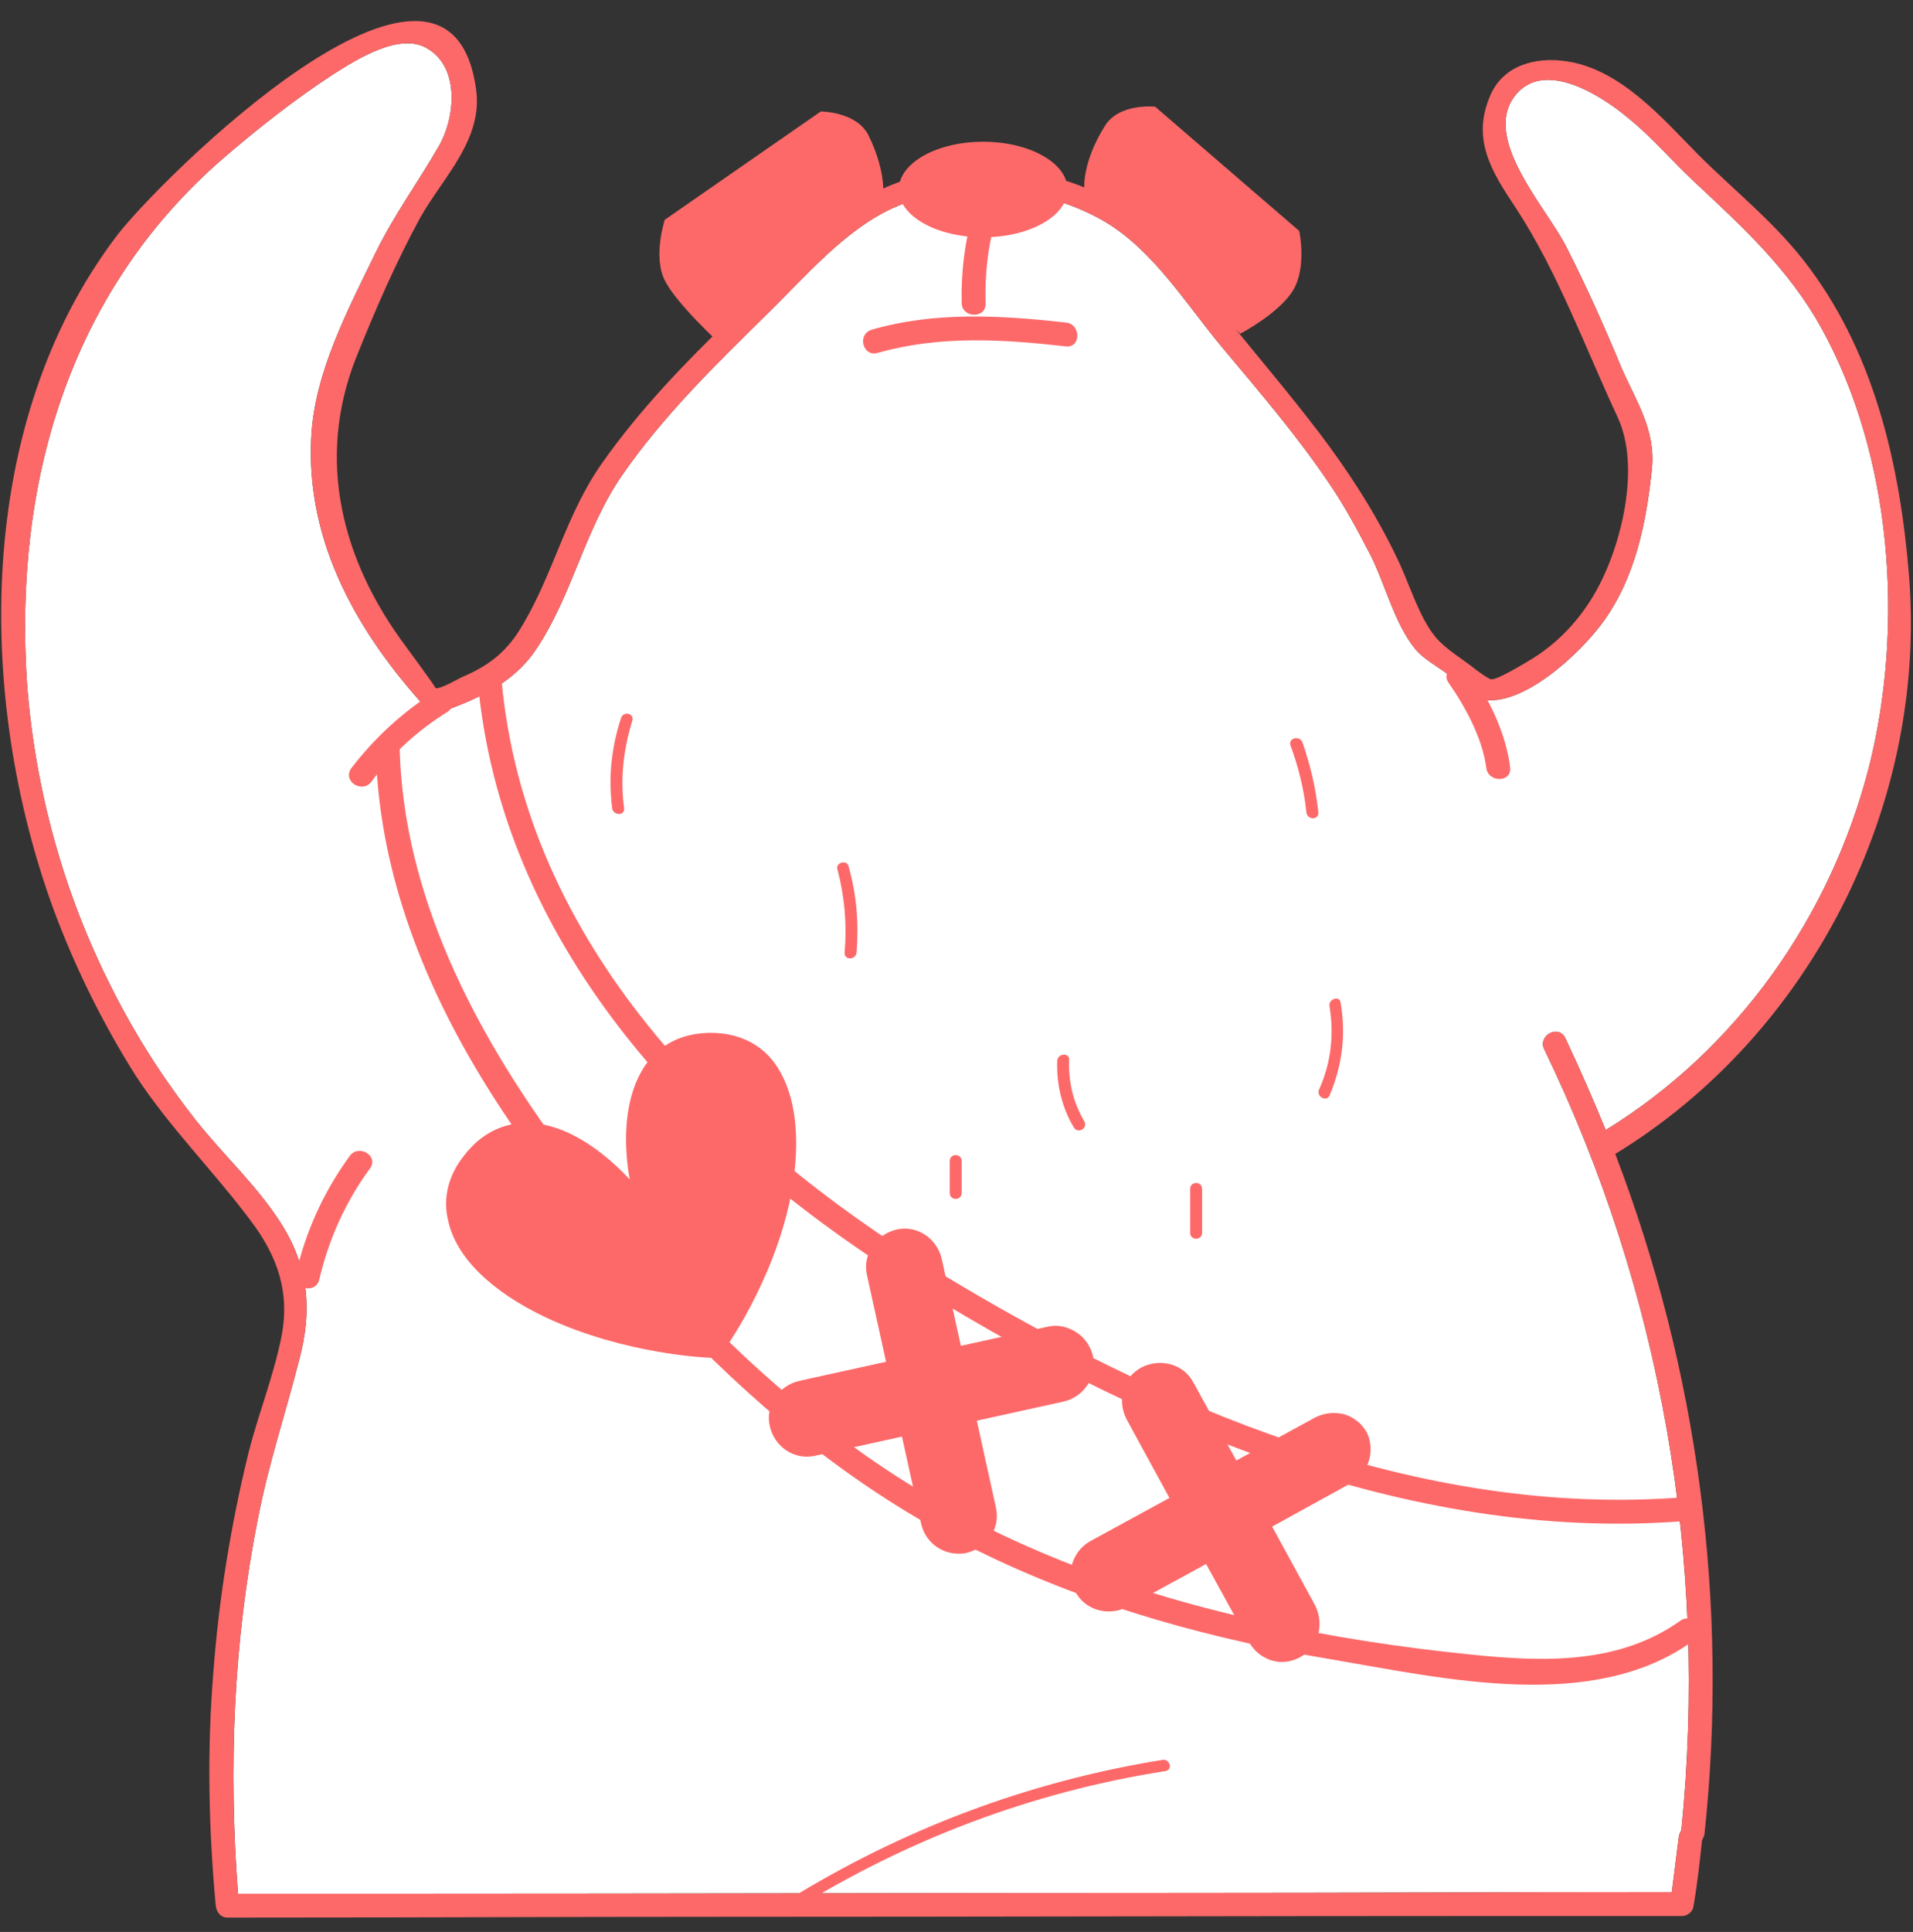 <?xml version="1.0" encoding="utf-8"?>
<!-- Generator: Adobe Illustrator 23.0.1, SVG Export Plug-In . SVG Version: 6.00 Build 0)  -->
<svg version="1.1" id="Capa_1" xmlns="http://www.w3.org/2000/svg" xmlns:xlink="http://www.w3.org/1999/xlink" x="0px" y="0px"
	 viewBox="0 0 240.3 242.6" style="enable-background:new 0 0 240.3 242.6;" xml:space="preserve">
<rect x="0" y="0" width="240.3" height="242.6" fill="#333333" stroke="none"/>
<style type="text/css">
	.st0{fill:#FFFFFF;}
	.st1{fill:#FD6969;}
</style>
<g>
	<path class="st0" d="M234.8,96.2c-4.8,18.8-16.5,35.5-33.1,45.7c-1.6-3.9-3.3-7.8-5.1-11.6c-0.9-1.7-3.5-0.2-2.6,1.5
		c14.7,30.4,20.6,64.4,17.2,98c-0.1,0.2-0.2,0.4-0.3,0.7c-0.3,2.3-0.6,4.8-0.9,7.1c-20.2,0-40.4,0.1-60.6,0.1
		c-32.7,0-65.4,0.1-98.1,0.1H29.9c-1.2-15.7-0.6-31.6,2.5-47.1c1.3-6.8,3.5-13.3,5.2-20c1.6-6,1.2-11.3-2-16.6
		c-3-4.9-7.3-8.8-10.9-13.3C20.6,135.6,17,130,14,124C8,112.2,4.4,99.1,3.4,85.9C1.7,60.8,8.6,36.8,27.9,20c4.4-3.8,9.1-7.5,14-10.7
		c3-1.9,8.4-5.3,11.8-3.2c4.2,2.5,3.4,8.9,1.4,12.3c-2.6,4.5-5.6,8.6-7.9,13.3c-3.5,7.2-7.7,15.1-8.1,23.2
		C38.4,68.2,45,79.6,53.7,89.1c0.3,0.4,1,0.6,1.5,0.4c4.7-1.7,9.2-3.6,12.1-7.9c4.6-6.8,6.1-15.1,10.9-22
		c5.2-7.5,11.8-13.9,18.3-20.3c4.6-4.5,9.5-10.3,15.5-13.1c8.3-3.8,19.1-2.9,26.9,1.7c6.1,3.7,10.1,10.3,14.6,15.7
		c4.7,5.6,9.5,11.2,13.6,17.3c1.9,2.8,3.5,5.8,5.1,8.9c1.8,3.6,3,8.5,5.5,11.6c1,1.3,2.9,2.3,4.2,3.3c1,0.8,2.7,2.8,4.1,3.1
		c5.2,1.2,12.6-5.9,15.3-9.6c4.1-5.6,5.5-12.5,6.2-19.3c0.5-5-2-8.5-3.9-12.9c-2.1-5.1-4.4-10.2-6.9-15.1s-10.7-13.6-6.3-19
		c3.7-4.5,10.9,0.2,14.1,2.9c3,2.4,5.5,5.4,8.3,8c6.1,5.7,11.9,11,16,18.4C237.7,57.3,239.2,78.6,234.8,96.2z"/>
	<path class="st1" d="M239.8,72.3c-1.1-13.6-4.2-27.4-12.4-38.5c-4.1-5.6-9.4-9.7-14.2-14.5c-4.5-4.6-9.7-10.6-16.4-11.6
		c-3.9-0.6-8,0.5-9.6,4.3c-2.4,5.5,0.2,9.6,3.2,14.1c5.3,8.1,8.7,17.5,12.8,26.3c2.9,6.2,0.5,16.1-2.7,21.8c-2,3.6-4.9,6.7-8.5,8.8
		c-1,0.6-4,2.4-4.7,2.3c-0.2,0-1.1-0.6-1.9-1.2c-1.6-1.3-3.7-2.5-5-4c-2.2-2.6-3.4-7-5-10.2c-2.7-5.6-6-10.7-9.8-15.7
		c-3.9-5.1-8.1-10-12.1-15c-3.9-4.9-7.7-10.4-13.1-13.6c-10.1-6-24.8-6.4-34.3,1c-5.1,4-9.7,8.8-14.2,13.3
		C86,45.6,80.3,51.5,75.6,58.2c-4.5,6.4-6,13.6-9.9,20.2c-1.9,3.3-4.1,5.1-7.6,6.6c-0.5,0.2-2.8,1.6-3.4,1.4c0-0.2-3.5-4.9-3.7-5.2
		C42.9,70.4,39.7,57.7,44.7,45c2.4-6,5-12,8.1-17.7c2.9-5.1,7.9-9.8,7-16.1C56.4-13.7,19.6,23,14.6,29.7C-3.2,53.2-3,87.8,6.8,114.4
		c2.7,7.2,6.1,14.1,10.2,20.6c4.3,6.6,9.8,12,14.5,18.3c3.4,4.5,5,9.1,3.8,14.8c-1,4.9-2.9,9.6-4.1,14.4c-2.2,9-3.7,18.2-4.4,27.5
		c-0.8,9.8-0.6,19.5,0.3,29.3c0.1,0.8,0.6,1.5,1.5,1.5c20.6,0,41.2-0.1,61.8-0.1c32.7,0,65.4-0.1,98.1-0.1h22.8
		c0.6,0,1.3-0.5,1.4-1.1c0.5-2.8,0.8-5.6,1.1-8.4c0.1-0.2,0.2-0.4,0.3-0.7c3.1-29-0.8-58.3-11.2-85.5
		C227.5,129.9,242.1,101,239.8,72.3z M201.7,141.9c-1.6-3.9-3.3-7.8-5.1-11.6c-0.9-1.7-3.5-0.2-2.6,1.5c14.7,30.4,20.6,64.4,17.2,98
		c-0.1,0.2-0.2,0.4-0.3,0.7c-0.3,2.3-0.6,4.8-0.9,7.1c-20.2,0-40.4,0.1-60.6,0.1c-32.7,0-65.4,0.1-98.1,0.1H29.9
		c-1.2-15.7-0.6-31.6,2.5-47.1c1.3-6.8,3.5-13.3,5.2-20c1.6-6,1.2-11.3-2-16.6c-3-4.9-7.3-8.8-10.9-13.3C20.6,135.6,17,130,14,124
		C8,112.2,4.4,99.1,3.4,85.9C1.7,60.8,8.6,36.8,27.9,20c4.4-3.8,9.1-7.5,14-10.7c3-1.9,8.4-5.3,11.8-3.2c4.2,2.5,3.4,8.9,1.4,12.3
		c-2.6,4.5-5.6,8.6-7.9,13.3c-3.5,7.2-7.7,15.1-8.1,23.2C38.4,68.2,45,79.6,53.7,89.1c0.3,0.4,1,0.6,1.5,0.4
		c4.7-1.7,9.2-3.6,12.1-7.9c4.6-6.8,6.1-15.1,10.9-22c5.2-7.5,11.8-13.9,18.3-20.3c4.6-4.5,9.5-10.3,15.5-13.1
		c8.3-3.8,19.1-2.9,26.9,1.7c6.1,3.7,10.1,10.3,14.6,15.7c4.7,5.6,9.5,11.2,13.6,17.3c1.9,2.8,3.5,5.8,5.1,8.9
		c1.8,3.6,3,8.5,5.5,11.6c1,1.3,2.9,2.3,4.2,3.3c1,0.8,2.7,2.8,4.1,3.1c5.2,1.2,12.6-5.9,15.3-9.6c4.1-5.6,5.5-12.5,6.2-19.3
		c0.5-5-2-8.5-3.9-12.9c-2.1-5.1-4.4-10.2-6.9-15.1s-10.7-13.6-6.3-19c3.7-4.5,10.9,0.2,14.1,2.9c3,2.4,5.5,5.4,8.3,8
		c6.1,5.7,11.9,11,16,18.4c8.9,16.1,10.4,37.4,6,55C230,115,218.3,131.7,201.7,141.9z"/>
	<path class="st1" d="M40.1,160.7c1.2-5.1,3.3-9.8,6.4-14c1.1-1.6-1.5-3.1-2.6-1.5c-3.2,4.4-5.5,9.4-6.7,14.7
		C36.7,161.8,39.6,162.6,40.1,160.7L40.1,160.7z"/>
	<path class="st1" d="M46.7,98.1c2.6-3.5,5.8-6.4,9.5-8.7c1.6-1,0.1-3.6-1.5-2.6c-4.1,2.6-7.6,5.8-10.6,9.7
		C43,98.2,45.6,99.7,46.7,98.1L46.7,98.1z"/>
	<path class="st1" d="M182,85.8c2.1,3,4.2,6.9,4.7,10.6c0.2,1.9,3.2,1.9,3,0c-0.5-4.2-2.6-8.6-5.1-12.1
		C183.4,82.7,180.8,84.2,182,85.8L182,85.8z"/>
	<path class="st1" d="M99.6,239.9c14.3-8.9,30.1-14.9,46.8-17.5c1-0.2,0.5-1.6-0.4-1.4c-16.8,2.7-32.7,8.7-47.2,17.7
		C98,239.1,98.8,240.4,99.6,239.9L99.6,239.9z"/>
	<path class="st1" d="M60,85.4c2.9,32.8,26.4,58,53.1,74.9c29,18.3,63.6,33.5,98.6,30.7c1.9-0.2,1.9-3.2,0-3
		c-33.5,2.7-66.1-11.4-94.2-28.5C90.7,143.1,66,118.4,63,85.4C62.8,83.5,59.8,83.4,60,85.4L60,85.4z"/>
	<path class="st1" d="M47.2,94.1c0.7,29.3,20.7,54.9,40.5,74.8c10.7,10.7,22.6,19.9,36.3,26.4c13.7,6.6,28.5,10.6,43.4,13.1
		c14.1,2.4,32.7,6.7,45.2-2.3c1.6-1.1,0.1-3.7-1.5-2.6c-7.7,5.5-17.1,5.2-26,4.3c-9.1-0.9-18.2-2.3-27.1-4.3
		c-17.6-3.9-34.7-10.4-49.5-20.9c-14.7-10.4-27.6-24.2-38.3-38.7c-10.7-14.6-19.5-31.5-20-49.9C50.2,92.2,47.2,92.2,47.2,94.1
		L47.2,94.1z"/>
	<ellipse class="st1" cx="123.5" cy="23.8" rx="10.6" ry="6"/>
	<path class="st1" d="M122.3,26.4c-1.1,3.8-1.6,7.8-1.5,11.7c0.1,1.9,3.1,1.9,3,0c-0.1-3.7,0.3-7.4,1.4-11
		C125.7,25.4,122.8,24.6,122.3,26.4L122.3,26.4z"/>
	<path class="st1" d="M110.3,44.3c7.8-2.2,15.7-1.7,23.6-0.8c1.9,0.2,1.9-2.8,0-3c-8.2-0.9-16.4-1.4-24.4,0.9
		C107.6,42,108.4,44.9,110.3,44.3L110.3,44.3z"/>
	<path class="st1" d="M90.5,43.2c0,0-5.5-5-7-8s0-7.6,0-7.6L103.1,14c0,0,4.5,0,6,3c2.4,4.9,1.8,8.1,1.8,8.1L90.5,43.2z"/>
	<path class="st1" d="M155.8,41.9c0,0,4.8-2.5,6.6-5.4s0.8-7.5,0.8-7.5l-18.1-15.6c0,0-4.5-0.5-6.3,2.4c-2.9,4.6-2.6,7.9-2.6,7.9
		L155.8,41.9z"/>
	<path class="st1" d="M78,90.2c-1.2,3.7-1.6,7.4-1.1,11.3c0.1,0.9,1.6,1,1.5,0c-0.5-3.7-0.1-7.3,1-10.9C79.8,89.6,78.3,89.2,78,90.2
		L78,90.2z"/>
	<path class="st1" d="M105.2,109.2c0.9,3.4,1.2,6.9,0.9,10.4c-0.1,1,1.4,1,1.5,0c0.3-3.7,0-7.2-1-10.8
		C106.4,107.9,104.9,108.3,105.2,109.2L105.2,109.2z"/>
	<path class="st1" d="M162.1,93.6c1,2.7,1.7,5.5,2,8.4c0.1,1,1.6,1,1.5,0c-0.3-3-1-5.9-2-8.8C163.2,92.3,161.8,92.7,162.1,93.6
		L162.1,93.6z"/>
	<path class="st1" d="M167,126.3c0.6,3.6,0.2,7.2-1.3,10.5c-0.4,0.9,0.9,1.6,1.3,0.8c1.6-3.8,2.1-7.6,1.4-11.7
		C168.3,125,166.9,125.4,167,126.3L167,126.3z"/>
	<path class="st1" d="M132.8,133.2c-0.1,3,0.6,5.9,2.1,8.4c0.5,0.8,1.8,0.1,1.3-0.8c-1.4-2.4-2-4.9-1.9-7.7
		C134.4,132.2,132.9,132.2,132.8,133.2L132.8,133.2z"/>
	<path class="st1" d="M149.5,149.3c0,1.8,0,3.7,0,5.5c0,1,1.5,1,1.5,0c0-1.8,0-3.7,0-5.5C151,148.3,149.5,148.3,149.5,149.3
		L149.5,149.3z"/>
	<path class="st1" d="M119.3,145.8c0,1.3,0,2.7,0,4c0,1,1.5,1,1.5,0c0-1.3,0-2.7,0-4C120.8,144.8,119.3,144.8,119.3,145.8
		L119.3,145.8z"/>
	<path class="st1" d="M99.3,150.4c-2.2,10.7-8.3,19.1-8.6,19.5c-0.3,0.4-0.7,0.6-1.1,0.6h-0.3c-0.4,0-10.7-0.4-20.6-5
		c-7-3.3-11.4-7.6-12.4-12.2c-0.7-2.8,0-5.7,2-8.2c2-2.6,4.6-4,7.6-4.1c4.2-0.1,8.9,2.5,13.2,7.1c-1.1-6.2-0.2-11.6,2.3-14.8
		c1.9-2.4,4.6-3.6,7.9-3.6c3.2,0,5.9,1.2,7.7,3.4C99.9,136.7,100.8,142.8,99.3,150.4z"/>
	<path class="st1" d="M133.6,176l-10.9,2.4l2.4,10.9c0.6,2.6-1.1,5.1-3.7,5.7c-0.3,0.1-0.7,0.1-1,0.1c-2.2,0-4.2-1.5-4.7-3.8
		l-2.4-10.9l-10.9,2.4c-2.6,0.6-5.1-1.1-5.7-3.7c-0.6-2.6,1.1-5.1,3.7-5.7l10.9-2.4l-2.4-10.9c-0.3-1.3,0-2.5,0.7-3.6s1.8-1.8,3-2.1
		c2.6-0.6,5.1,1.1,5.7,3.7l2.4,10.9l10.9-2.4c1.3-0.3,2.5,0,3.6,0.7s1.8,1.8,2.1,3C137.8,172.9,136.2,175.4,133.6,176z"/>
	<path class="st1" d="M169.6,186.3l-9.8,5.4l5.4,9.9c1.2,2.4,0.4,5.3-1.9,6.5c-0.7,0.4-1.5,0.6-2.3,0.6c-0.5,0-0.9-0.1-1.3-0.2
		c-1.2-0.4-2.2-1.2-2.8-2.3l-5.4-9.8l-9.9,5.4c-2.4,1.2-5.3,0.4-6.5-1.9c-0.6-1.1-0.7-2.4-0.4-3.6c0.4-1.2,1.2-2.2,2.3-2.8l9.9-5.4
		l-5.4-9.9c-0.6-1.2-0.7-2.4-0.4-3.7c0.3-1.2,1.2-2.2,2.3-2.8c2.4-1.2,5.3-0.4,6.5,1.9l5.4,9.8l9.9-5.4c1.2-0.6,2.4-0.7,3.7-0.4
		c1.2,0.4,2.2,1.2,2.8,2.3C172.8,182.2,171.9,185.1,169.6,186.3z"/>
</g>
</svg>
